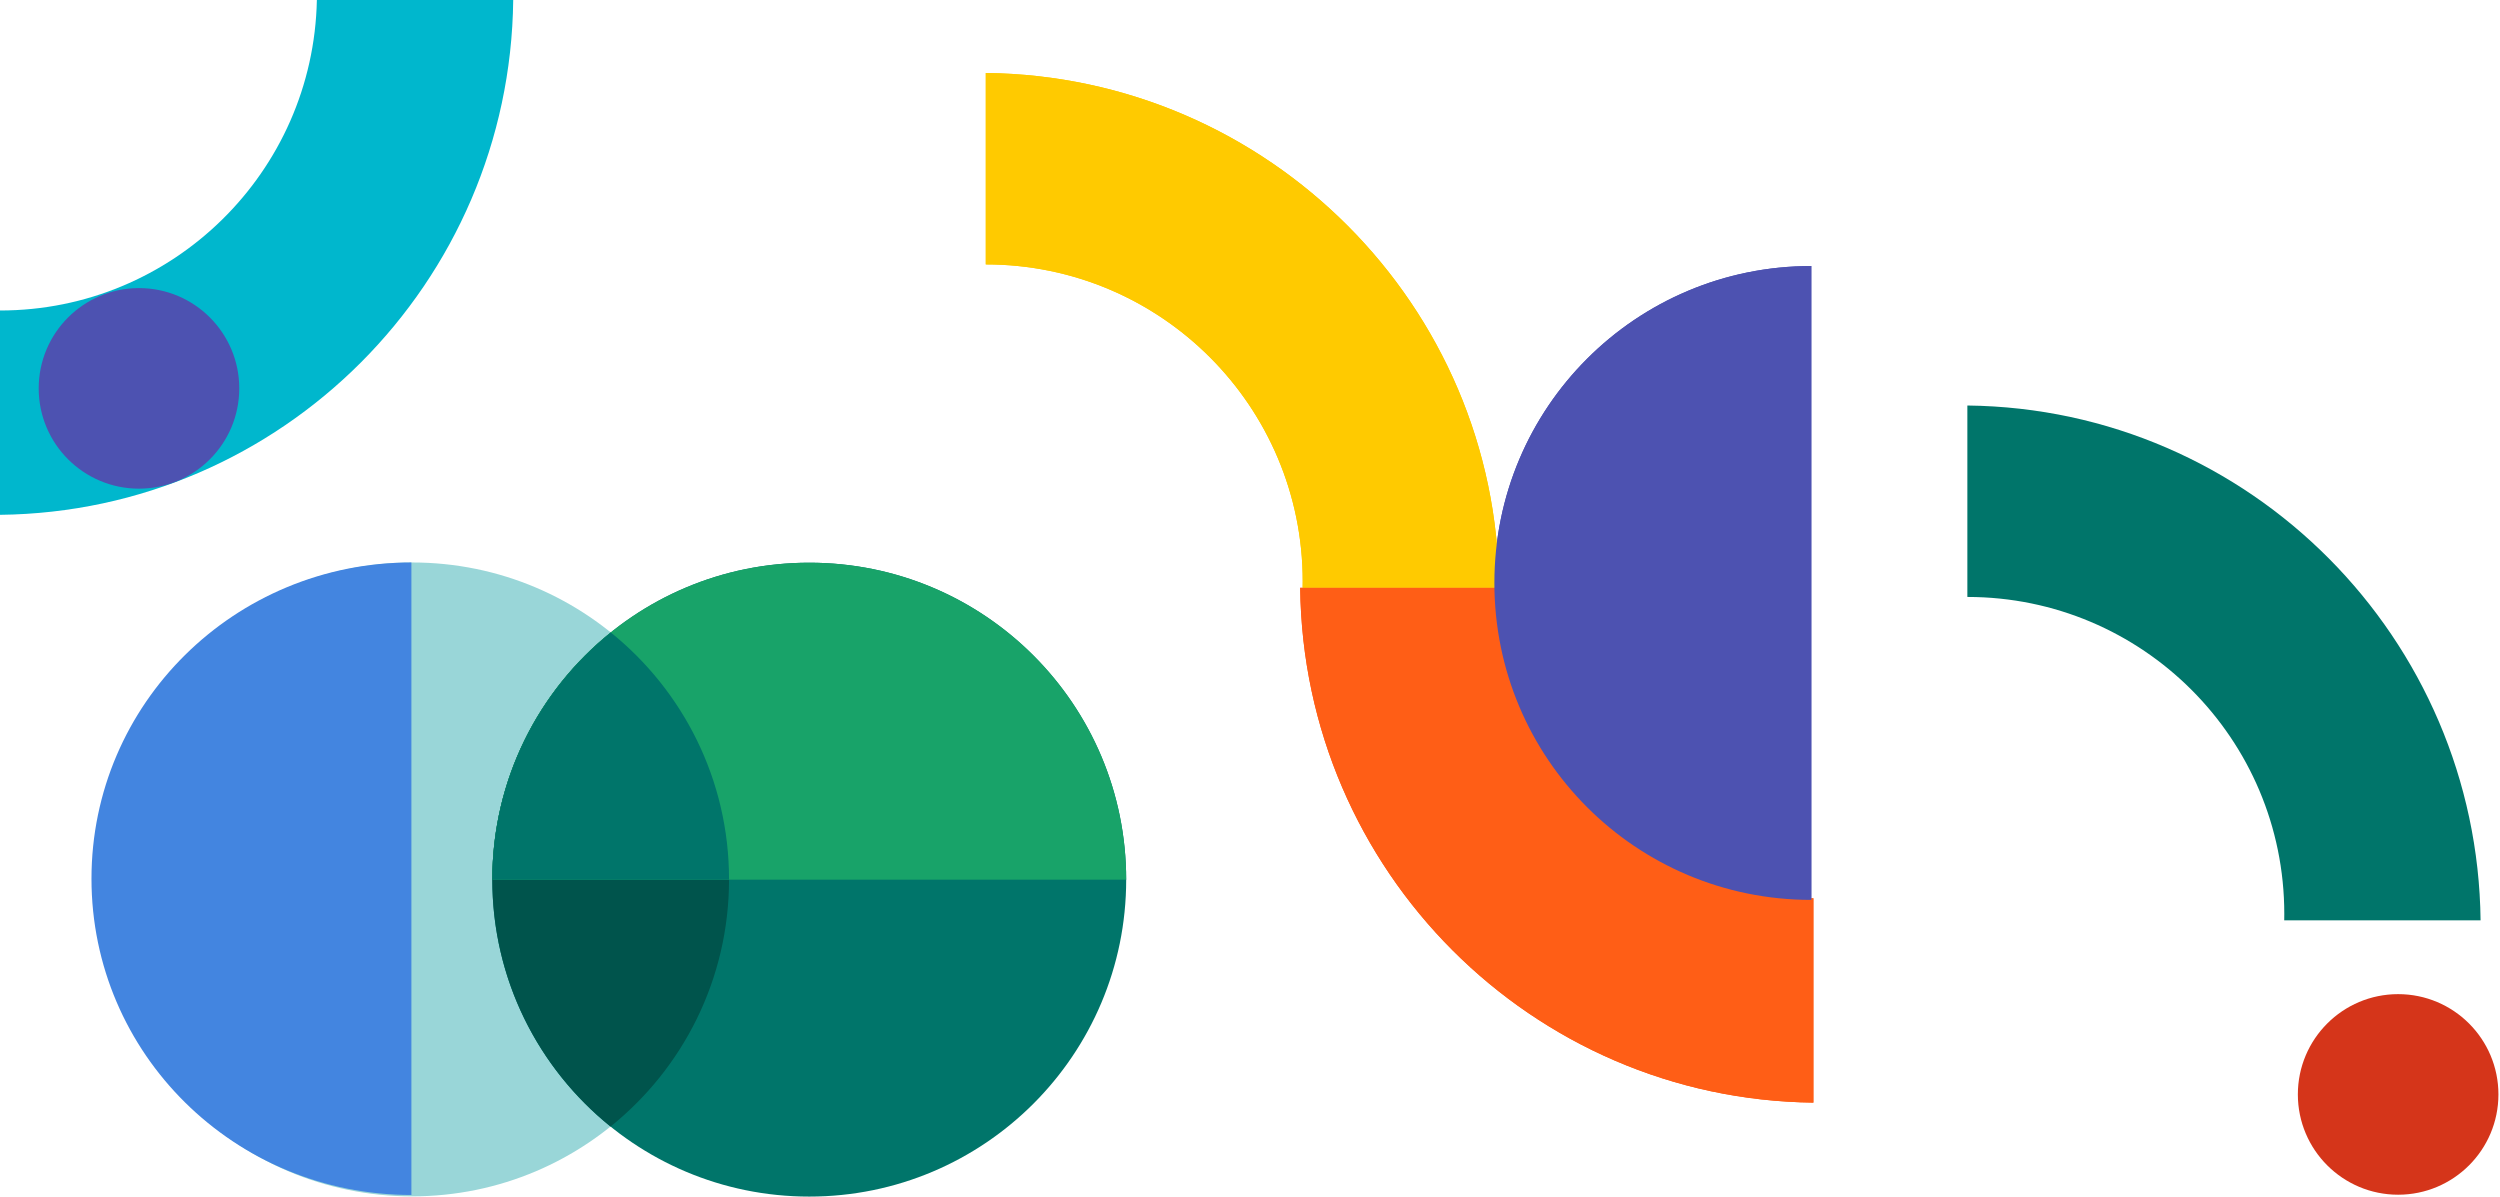 <svg width="585" height="280" viewBox="0 0 585 280" fill="none" xmlns="http://www.w3.org/2000/svg">
<path fill-rule="evenodd" clip-rule="evenodd" d="M230.67 17.074C296.928 17.827 350.386 71.662 350.763 137.543H304.817C304.827 137.042 304.832 136.54 304.832 136.037C304.832 95.078 271.629 61.874 230.67 61.873V17.074Z" fill="#FFCA00"/>
<path fill-rule="evenodd" clip-rule="evenodd" d="M350.561 137.544C351.361 177.684 384.051 210.001 424.336 210.2V258.013C358.454 257.26 304.996 203.802 304.243 137.544H350.561Z" fill="#FF5E16"/>
<path d="M423.849 210.578C382.815 210.578 349.686 177.449 349.686 136.414C349.686 95.379 382.815 62.25 423.849 62.25" fill="#4D52B1"/>
<path fill-rule="evenodd" clip-rule="evenodd" d="M230.67 17.074C296.928 17.827 350.386 71.662 350.763 137.543H304.817C304.827 137.042 304.832 136.54 304.832 136.037C304.832 95.078 271.629 61.874 230.67 61.873V17.074Z" fill="#FFCA00"/>
<path fill-rule="evenodd" clip-rule="evenodd" d="M350.561 137.544C351.361 177.684 384.051 210.001 424.336 210.2V258.013C358.454 257.26 304.996 203.802 304.243 137.544H350.561Z" fill="#FF5E16"/>
<path d="M423.849 210.578C382.815 210.578 349.686 177.449 349.686 136.414C349.686 95.379 382.815 62.25 423.849 62.25" fill="#4D52B1"/>
<path d="M96.432 279.947C137.391 279.947 170.596 246.743 170.596 205.783C170.596 164.823 137.391 131.619 96.432 131.619C55.472 131.619 22.268 164.823 22.268 205.783C22.268 246.743 55.472 279.947 96.432 279.947Z" fill="#99D6D8"/>
<path d="M189.366 280C230.325 280 263.529 246.795 263.529 205.836C263.529 164.876 230.325 131.672 189.366 131.672C148.406 131.672 115.202 164.876 115.202 205.836C115.202 246.795 148.406 280 189.366 280Z" fill="#00756A"/>
<path fill-rule="evenodd" clip-rule="evenodd" d="M142.932 148.004C126.023 161.597 115.202 182.453 115.202 205.836C115.202 229.189 125.995 250.021 142.866 263.615C159.774 250.022 170.596 229.166 170.596 205.783C170.596 182.43 159.802 161.598 142.932 148.004Z" fill="#00544C"/>
<path d="M115.202 205.836C115.202 164.801 148.331 131.672 189.366 131.672C230.4 131.672 263.529 164.801 263.529 205.836" fill="#18A369"/>
<path fill-rule="evenodd" clip-rule="evenodd" d="M170.596 205.837H115.202C115.202 182.454 126.023 161.598 142.932 148.005C159.802 161.599 170.596 182.431 170.596 205.784C170.596 205.802 170.596 205.819 170.596 205.837Z" fill="#00756A"/>
<path d="M96.27 131.619C54.849 131.619 21.407 164.676 21.407 205.622C21.407 246.567 54.849 279.624 96.27 279.624" fill="#4385E0"/>
<path fill-rule="evenodd" clip-rule="evenodd" d="M0 72.657C40.455 72.656 73.345 40.264 74.147 0H120.093C119.34 66.258 65.882 119.716 0 120.469V72.657Z" fill="#00B7CD"/>
<circle cx="32.521" cy="90.88" r="23.467" fill="#4D52B1"/>
<path fill-rule="evenodd" clip-rule="evenodd" d="M460.362 94.889C526.62 95.642 579.702 149.476 580.455 215.358H534.509C534.519 214.857 534.524 214.355 534.524 213.851C534.524 172.892 501.321 139.688 460.362 139.687V94.889Z" fill="#00756A"/>
<circle cx="561.165" cy="256.096" r="23.467" fill="#D5351A"/>
</svg>
